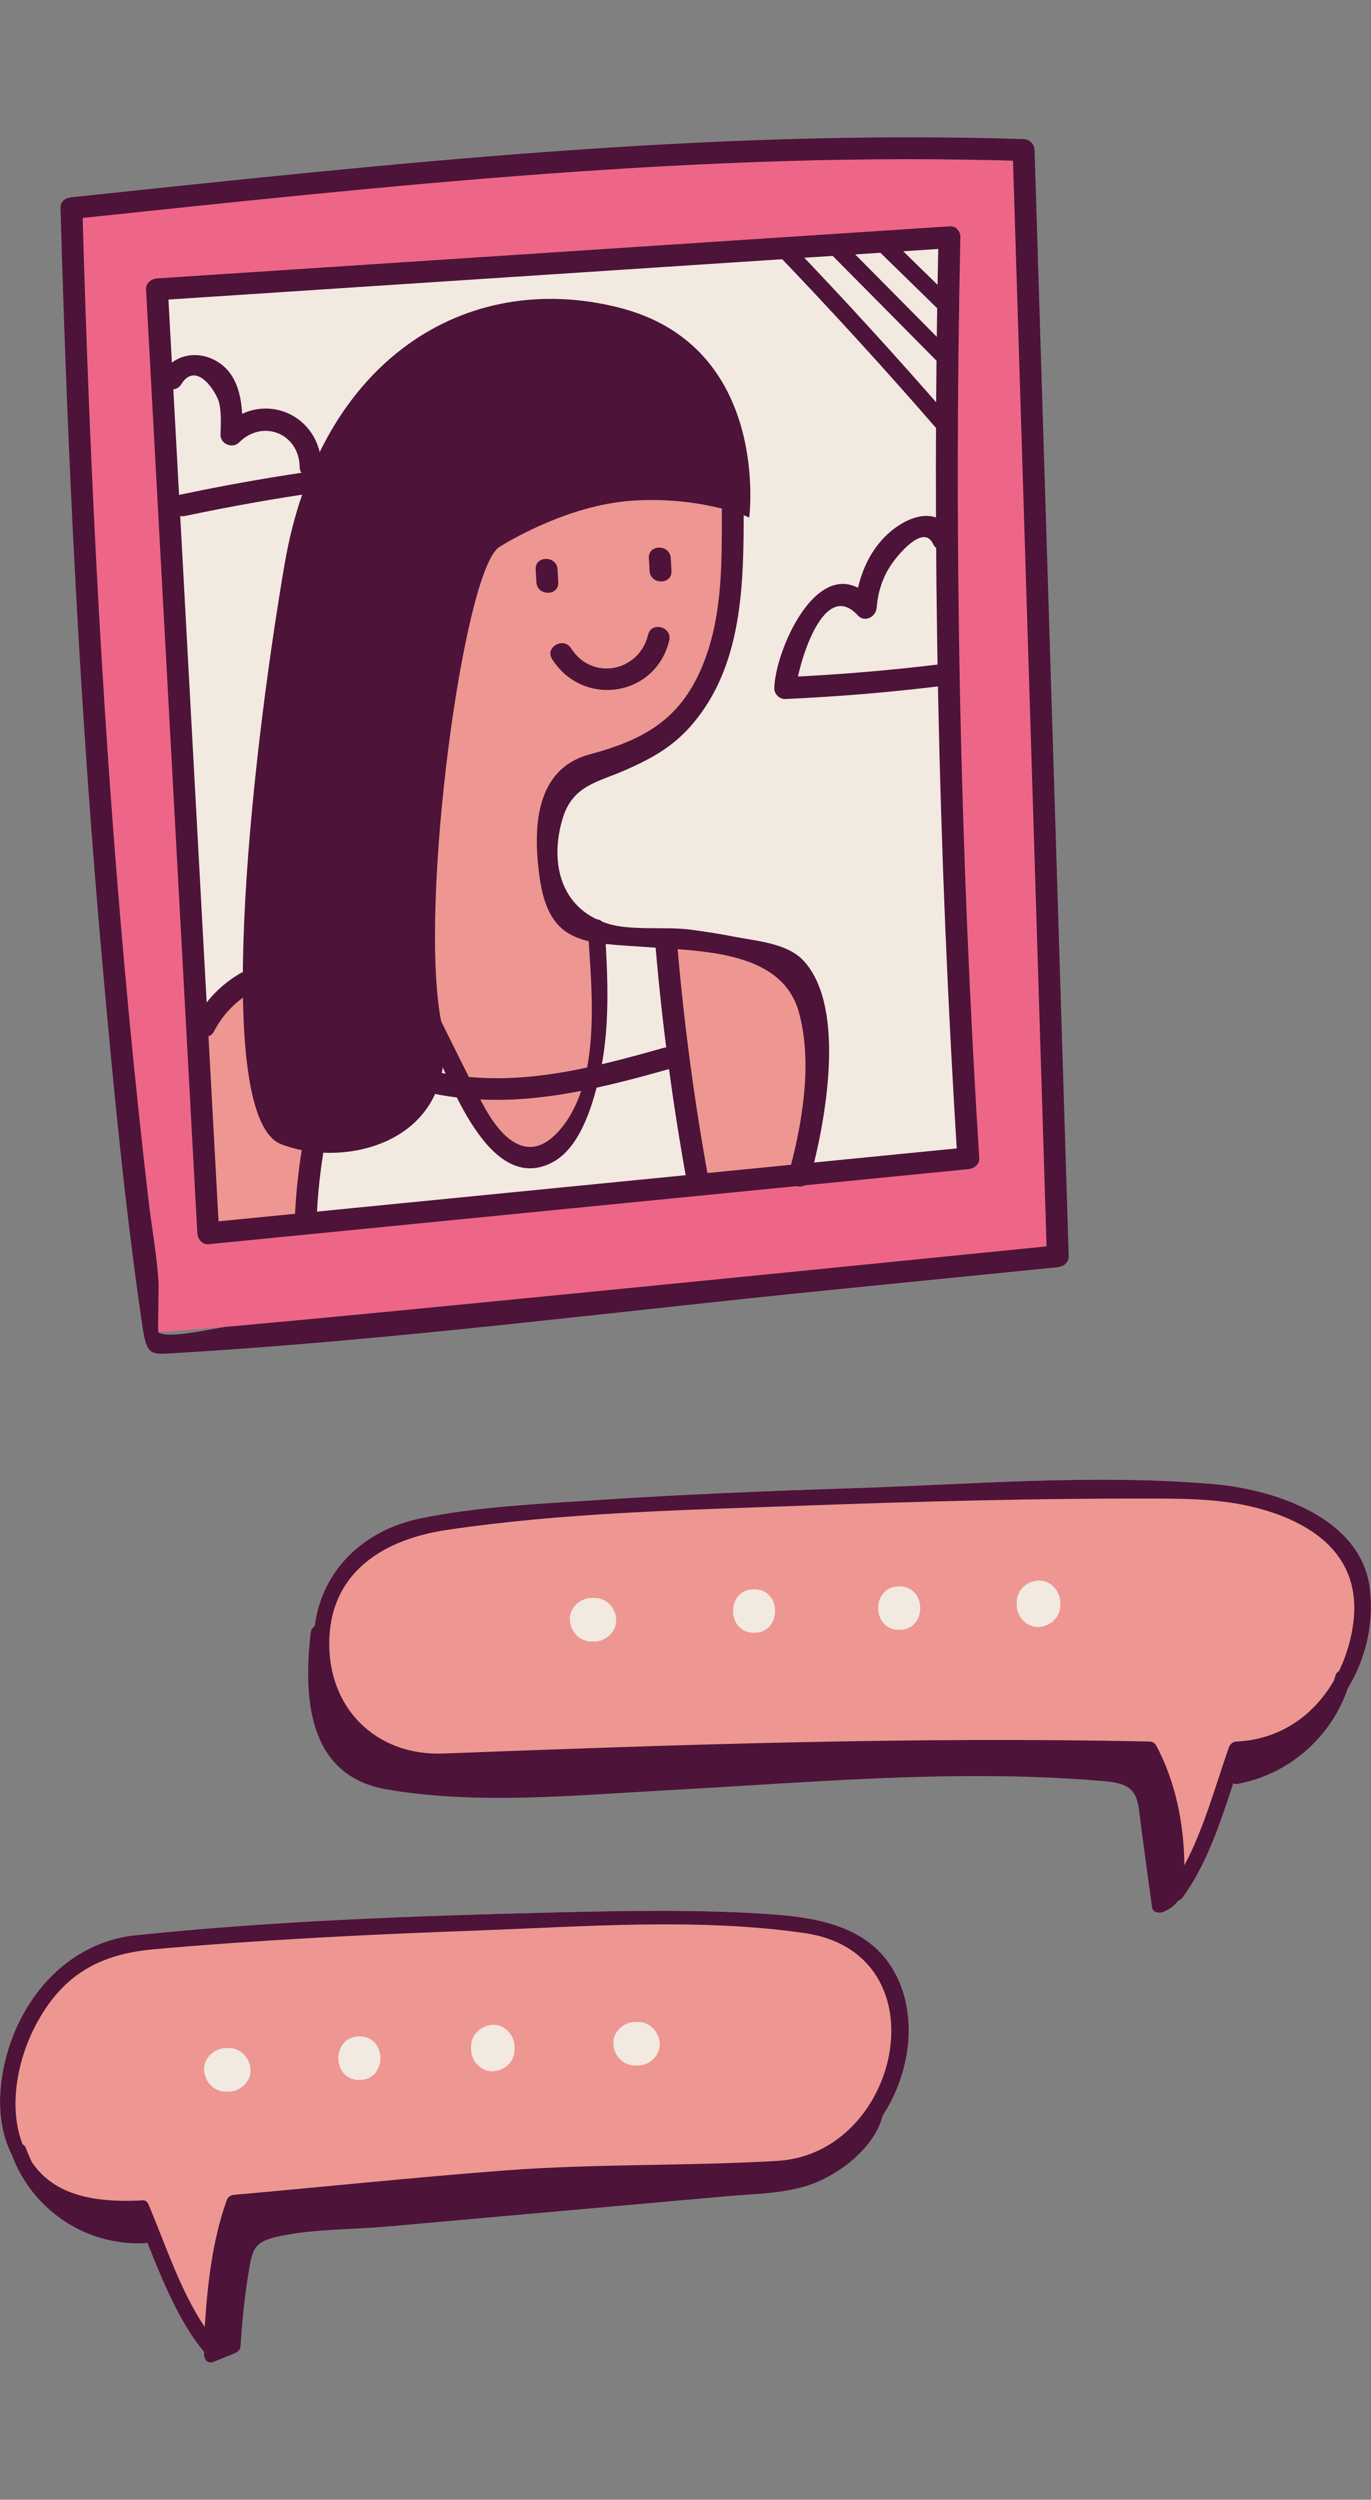 <svg width="180" height="328" viewBox="0 0 180 328" fill="none" xmlns="http://www.w3.org/2000/svg">
<rect x="0" y="0" width="180" height="328" fill="#808080" stroke="none"/>
<g clip-path="url(#clip0_204_75)">
<path d="M118.049 260.028C115.077 253.03 108.051 251.652 101.212 251.176C91.697 250.517 82.106 250.712 72.575 250.944C54.33 251.387 35.936 252.046 17.773 253.937C8.38 254.913 1.838 263.065 0.317 272.185C-1.74 284.509 6.595 291.048 17.939 290.796C20.44 296.789 22.814 303.966 27.027 308.902C27.645 309.626 28.743 308.995 28.783 308.174C28.979 304.254 29.316 300.351 29.999 296.484C30.284 294.866 30.385 291.763 31.382 290.422C31.552 290.19 31.475 289.616 31.695 289.425C31.796 289.336 35.655 289.608 36.574 289.523C40.506 289.169 44.438 288.799 48.37 288.429C60.62 287.278 72.863 286.217 85.163 285.847C95.015 285.55 107.165 288.1 114.349 279.663C118.781 274.458 120.798 266.485 118.058 260.024L118.049 260.028Z" fill="#EE9691"/>
<path d="M179.845 208.389C178.67 199.078 167.245 195.41 159.267 194.727C143.67 193.389 127.426 194.776 111.82 195.276C100.598 195.638 89.376 196.097 78.174 196.841C70.53 197.35 62.654 197.691 55.132 199.249C47.081 200.916 41.258 206.994 41.173 215.431C41.099 222.941 45.784 230.521 53.489 231.968C56.994 232.627 60.775 231.976 64.288 231.785C69.716 231.492 75.149 231.24 80.581 231.037C91.445 230.622 102.314 230.382 113.187 230.293C124.059 230.203 134.932 230.264 145.804 230.46C147.097 230.484 149.59 229.996 150.285 230.59C151.078 231.269 151.367 233.143 151.7 234.156C153.249 238.823 153.693 243.63 153.314 248.517C153.229 249.647 154.689 249.761 155.234 249.037C159.068 243.906 160.995 236.587 163.097 230.504C173.726 229.557 181.187 218.965 179.854 208.389H179.845Z" fill="#EE9691"/>
<path d="M10.819 27.316L80.54 20.086L134.395 21.119L139.014 165.199L20.793 174.816L11.58 82.26L10.819 27.316Z" fill="#EE6687"/>
<path d="M22.042 37.965L123.214 31.134L124.653 32.569L127.15 151.92L27.039 162.101L20.074 38.188L22.042 37.965Z" fill="#F2E9E1"/>
<path d="M57.274 64.731C57.274 64.731 87.656 56.616 93.015 59.234C98.374 61.853 97.329 70.16 96.243 76.291C95.157 82.423 96.8 92.551 85.188 97.821C73.575 103.091 69.029 108.755 73.868 117.785C78.706 126.816 79.401 121.689 79.401 121.689L78.243 138.908L75.64 147.634L70.481 151.92L65.195 150.391L59.872 141.36L57.803 133.802L52.984 128.194V80.74L57.27 64.731H57.274Z" fill="#EE9691"/>
<path d="M88.937 124.185L88.856 136.957L91.868 155.677L104.88 154.063L107.942 139.933L103.347 126.816L88.937 124.185Z" fill="#EE9691"/>
<path d="M25.848 140.88L25.633 133.85L33.712 126.666L38.709 146.256L39.64 150.753V161.138L27.04 162.101L25.848 140.88Z" fill="#EE9691"/>
<path d="M77.665 215.387H78.048C79.544 215.387 80.975 214.073 80.906 212.528C80.837 210.979 79.65 209.67 78.048 209.67H77.665C76.169 209.67 74.738 210.983 74.807 212.528C74.876 214.078 76.064 215.387 77.665 215.387Z" fill="#F2E9E1"/>
<path d="M99.004 214.244C102.684 214.244 102.688 208.527 99.004 208.527C95.32 208.527 95.32 214.244 99.004 214.244Z" fill="#F2E9E1"/>
<path d="M118.058 213.862C121.738 213.862 121.742 208.145 118.058 208.145C114.374 208.145 114.374 213.862 118.058 213.862Z" fill="#F2E9E1"/>
<path d="M139.205 210.625V210.243C139.205 208.747 137.892 207.316 136.347 207.385C134.798 207.454 133.488 208.641 133.488 210.243V210.625C133.488 212.122 134.802 213.553 136.347 213.484C137.896 213.415 139.205 212.227 139.205 210.625Z" fill="#F2E9E1"/>
<path d="M29.654 274.45H30.036C31.532 274.45 32.964 273.137 32.895 271.592C32.825 270.043 31.638 268.733 30.036 268.733H29.654C28.157 268.733 26.726 270.047 26.795 271.592C26.864 273.141 28.052 274.45 29.654 274.45Z" fill="#F2E9E1"/>
<path d="M47.183 272.925C50.863 272.925 50.867 267.208 47.183 267.208C43.499 267.208 43.499 272.925 47.183 272.925Z" fill="#F2E9E1"/>
<path d="M67.566 268.924V268.542C67.566 267.046 66.252 265.615 64.707 265.684C63.158 265.753 61.849 266.94 61.849 268.542V268.924C61.849 270.421 63.162 271.852 64.707 271.783C66.256 271.714 67.566 270.526 67.566 268.924Z" fill="#F2E9E1"/>
<path d="M83.761 265.306H83.378C81.882 265.306 80.451 266.619 80.52 268.164C80.589 269.713 81.776 271.023 83.378 271.023H83.761C85.257 271.023 86.688 269.709 86.619 268.164C86.55 266.615 85.363 265.306 83.761 265.306Z" fill="#F2E9E1"/>
<path d="M7.949 27.324C8.868 60.413 10.503 93.487 13.446 126.462C14.857 142.247 16.362 158.088 18.663 173.771C19.293 178.056 19.733 177.735 23.278 177.524C51.891 175.828 80.508 172.104 109.027 169.261C118.981 168.269 128.93 167.273 138.88 166.269C139.632 166.192 140.34 165.667 140.311 164.829C139.002 122.461 137.693 80.097 136.383 37.729C136.196 31.715 136.009 25.697 135.826 19.684C135.802 18.891 135.184 18.277 134.387 18.252C92.58 16.927 50.895 21.513 9.38 25.884C7.563 26.076 7.547 28.95 9.384 28.755C50.899 24.384 92.588 19.797 134.395 21.119C133.915 20.643 133.436 20.163 132.956 19.688C134.265 62.056 135.574 104.424 136.888 146.788C137.075 152.802 137.258 158.82 137.445 164.834C137.92 164.354 138.4 163.874 138.876 163.394C116.078 165.691 93.279 167.964 70.477 170.201C56.908 171.53 43.344 172.872 29.764 174.092C28.19 174.234 22.188 175.759 20.79 174.816C20.704 174.759 20.855 168.908 20.814 168.249C20.599 164.683 19.92 161.089 19.505 157.539C18.561 149.448 17.708 141.348 16.939 133.24C13.593 98.02 11.8 62.674 10.816 27.316C10.763 25.474 7.892 25.47 7.945 27.32L7.949 27.324Z" fill="#4D1339"/>
<path d="M123.214 31.134C122.336 71.436 123.161 111.743 125.69 151.977C126.166 151.497 126.646 151.017 127.121 150.537C93.861 153.823 60.597 157.104 27.336 160.389C27.816 160.865 28.296 161.345 28.776 161.821C26.531 120.534 24.287 79.251 22.042 37.965C21.567 38.444 21.087 38.924 20.611 39.404C55.29 37.127 89.974 34.846 124.653 32.569C126.487 32.447 126.499 29.576 124.649 29.698C89.97 31.975 55.286 34.256 20.607 36.533C19.863 36.582 19.131 37.156 19.176 37.973C21.42 79.26 23.665 120.542 25.909 161.829C25.95 162.544 26.544 163.341 27.349 163.26C60.609 159.975 93.873 156.693 127.133 153.408C127.869 153.335 128.618 152.806 128.565 151.969C126.036 111.735 125.21 71.428 126.089 31.125C126.129 29.28 123.259 29.28 123.218 31.13L123.214 31.134Z" fill="#4D1339"/>
<path d="M65.533 71.79C65.533 71.79 74.108 66.228 83.196 65.683C92.283 65.138 98.366 67.903 98.366 67.903C98.366 67.903 101.273 45.377 81.203 40.343C61.133 35.31 41.941 47.239 37.355 74.088C32.769 100.936 27.958 146.723 36.94 150.147C45.922 153.571 60.873 149.407 57.909 133.989C54.945 118.57 60.853 74.828 65.533 71.794V71.79Z" fill="#4D1339"/>
<path d="M94.768 67.065C94.772 73.608 94.869 80.459 92.503 86.668C89.616 94.251 84.765 97.012 77.41 98.988C70.343 100.883 69.936 108.421 70.823 114.98C72.075 124.246 77.052 123.681 85.188 124.287C92.295 124.815 102.639 124.791 104.876 132.781C106.73 139.4 105.323 147.524 103.571 153.908C103.083 155.689 105.852 156.449 106.34 154.664C108.283 147.585 111.215 132.423 105.575 126.137C103.432 123.75 99.305 123.47 96.398 122.908C94.483 122.538 92.556 122.229 90.62 121.977C87.351 121.55 82.785 122.164 79.723 121.176C73.417 119.135 72.205 112.975 73.852 107.453C75.169 103.046 78.389 102.676 82.045 101.07C85.513 99.545 88.299 98.036 90.819 95.121C97.492 87.395 97.646 76.722 97.638 67.061C97.638 65.215 94.768 65.215 94.768 67.069V67.065Z" fill="#4D1339"/>
<path d="M31.589 127.69C29.052 129.154 27.003 131.256 25.637 133.85C24.779 135.481 27.243 136.953 28.105 135.318C29.251 133.139 30.878 131.419 33.013 130.187C34.614 129.26 33.191 126.767 31.589 127.694V127.69Z" fill="#4D1339"/>
<path d="M86.066 124.193C86.956 134.619 88.339 144.971 90.213 155.266C90.543 157.084 93.316 156.331 92.986 154.522C91.157 144.471 89.807 134.367 88.936 124.189C88.782 122.364 85.907 122.347 86.066 124.193Z" fill="#4D1339"/>
<path d="M56.9 143.495C67.464 145.674 77.662 143.141 87.839 140.275C89.616 139.775 88.88 136.997 87.095 137.502C77.45 140.222 67.696 142.796 57.657 140.726C55.855 140.356 55.087 143.121 56.9 143.495Z" fill="#4D1339"/>
<path d="M39.64 150.753C39.16 153.737 38.843 156.734 38.713 159.759C38.631 161.605 41.502 161.601 41.583 159.755C41.701 156.99 41.969 154.245 42.409 151.513C42.701 149.708 39.932 148.931 39.64 150.757V150.753Z" fill="#4D1339"/>
<path d="M72.49 86.489C76.532 92.844 86.058 91.474 87.86 84.045C88.295 82.252 85.526 81.488 85.091 83.289C83.907 88.16 77.727 89.388 74.982 85.07C73.994 83.513 71.494 84.927 72.49 86.493V86.489Z" fill="#4D1339"/>
<path d="M124.994 69.948C123.603 66.976 120.562 67.305 118.118 68.867C114.374 71.254 112.593 75.507 112.227 79.76C113.048 79.422 113.869 79.089 114.687 78.751C107.921 71.408 101.822 84.952 101.655 90.291C101.631 91.043 102.338 91.759 103.094 91.722C110.035 91.413 116.943 90.832 123.839 89.982C125.649 89.758 125.669 86.883 123.835 87.111C116.939 87.961 110.031 88.538 103.09 88.851L104.53 90.283C104.591 88.278 107.864 75.576 112.637 80.756C113.552 81.748 114.996 80.923 115.097 79.748C115.28 77.609 115.874 75.726 117.106 73.945C117.675 73.12 121.2 68.586 122.502 71.367C123.286 73.043 125.775 71.611 124.994 69.944V69.948Z" fill="#4D1339"/>
<path d="M23.803 50.407C25.791 47.219 28.512 51.549 28.804 52.968C29.073 54.282 28.987 55.701 28.951 57.03C28.918 58.266 30.532 58.913 31.39 58.055C34.509 54.936 39.287 56.912 39.34 61.263C39.36 63.105 42.23 63.109 42.21 61.259C42.125 54.27 34.35 51.037 29.382 56.006C30.195 56.347 31.008 56.689 31.821 57.03C31.915 53.59 31.768 49.236 28.341 47.337C25.828 45.942 22.848 46.52 21.331 48.951C20.351 50.521 22.823 51.984 23.799 50.419L23.803 50.407Z" fill="#4D1339"/>
<path d="M24.298 67.704C30.276 66.439 36.285 65.374 42.335 64.512C44.157 64.252 43.405 61.483 41.591 61.739C35.541 62.601 29.531 63.666 23.554 64.931C21.745 65.313 22.493 68.086 24.298 67.704Z" fill="#4D1339"/>
<path d="M70.331 74.722C70.363 75.283 70.396 75.84 70.424 76.401C70.526 78.235 73.401 78.247 73.295 76.393C73.262 75.832 73.234 75.275 73.201 74.714C73.1 72.88 70.229 72.868 70.331 74.722Z" fill="#4D1339"/>
<path d="M85.192 73.234C85.225 73.795 85.253 74.352 85.286 74.913C85.387 76.747 88.258 76.759 88.156 74.909C88.124 74.348 88.095 73.791 88.063 73.23C87.961 71.396 85.09 71.383 85.192 73.234Z" fill="#4D1339"/>
<path d="M55.868 134.907C58.401 139.949 63.695 157.08 72.482 152.538C76.072 150.684 77.678 145.382 78.561 141.799C80.175 135.229 79.801 128.381 79.402 121.689C79.317 120.261 77.085 120.253 77.17 121.693C77.629 129.422 79.024 141.059 73.982 147.663C69.449 153.599 65.545 149.025 63.301 144.723C61.414 141.112 59.641 137.441 57.812 133.801C57.165 132.517 55.23 133.627 55.872 134.907H55.868Z" fill="#4D1339"/>
<path d="M115.659 33.232C118.44 35.948 121.221 38.668 124.006 41.384C125.035 42.388 126.629 40.827 125.6 39.823C122.819 37.107 120.038 34.386 117.252 31.67C116.224 30.666 114.63 32.227 115.659 33.232Z" fill="#4D1339"/>
<path d="M109.474 33.724C114.114 38.408 118.757 43.088 123.396 47.772C124.409 48.792 126.003 47.231 124.99 46.211C120.351 41.526 115.708 36.846 111.068 32.162C110.056 31.142 108.462 32.703 109.474 33.724Z" fill="#4D1339"/>
<path d="M101.948 33.228C109.17 40.746 116.192 48.439 123.027 56.311C123.97 57.4 125.56 55.831 124.621 54.749C117.786 46.877 110.759 39.184 103.538 31.666C102.542 30.63 100.948 32.191 101.944 33.228H101.948Z" fill="#4D1339"/>
<path d="M118.05 260.028C115.078 253.03 108.052 251.652 101.213 251.176C91.698 250.517 82.106 250.712 72.575 250.944C54.331 251.387 35.936 252.046 17.773 253.937C8.381 254.913 1.838 263.065 0.318 272.185C-0.386 276.41 0.131 279.956 1.57 282.781C4.274 289.978 11.251 294.699 18.989 294.329C19.119 294.321 19.233 294.292 19.339 294.252C21.351 299.29 23.518 304.669 26.832 308.666C26.653 309.386 27.17 310.252 28.028 309.906C28.963 309.528 29.898 309.146 30.829 308.768C31.281 308.585 31.553 308.272 31.585 307.775C31.781 304.697 32.069 301.652 32.569 298.602C33.143 295.102 33.196 294.146 36.737 293.406C41.275 292.455 46.288 292.556 50.899 292.141C60.678 291.271 70.457 290.397 80.236 289.527C85.294 289.076 90.352 288.624 95.41 288.173C99.025 287.852 102.937 287.852 106.401 286.648C110.227 285.315 114.834 281.769 115.871 277.63C119.205 272.523 120.461 265.692 118.058 260.028H118.05ZM114.277 275.942C114.183 276.028 114.106 276.146 114.057 276.292C111.475 280.256 107.328 283.229 102.054 283.538C90.169 284.233 78.252 283.887 66.354 284.786C54.469 285.685 42.617 286.945 30.744 287.986C30.256 288.027 29.914 288.283 29.752 288.742C27.885 293.975 27.231 299.753 26.881 305.336C23.685 300.599 21.685 294.427 19.538 289.344C19.538 289.336 19.53 289.328 19.526 289.32C19.513 289.295 19.505 289.267 19.493 289.242C19.489 289.23 19.481 289.222 19.477 289.21C19.465 289.19 19.456 289.169 19.444 289.149C19.229 288.75 18.863 288.645 18.509 288.734C13.788 288.937 8.364 288.576 5.014 284.778C4.733 284.457 4.473 284.127 4.233 283.782C3.928 283.184 3.66 282.566 3.432 281.919C3.335 281.647 3.16 281.464 2.956 281.35C1.062 276.426 2.318 270.234 4.652 265.789C8.218 258.999 13.178 256.393 20.27 255.763C34.371 254.514 48.541 253.823 62.687 253.307C76.755 252.794 91.609 251.627 105.608 253.64C117.818 255.397 119.396 267.664 114.277 275.938V275.942Z" fill="#4D1339"/>
<path d="M179.845 208.389C178.67 199.078 167.245 195.41 159.267 194.727C143.67 193.389 127.426 194.776 111.82 195.276C100.598 195.638 89.376 196.097 78.174 196.841C70.529 197.35 62.654 197.691 55.131 199.249C47.743 200.781 42.238 206.027 41.315 213.394C41.051 213.553 40.843 213.821 40.799 214.199C39.81 222.791 40.408 232.985 50.728 234.782C62.499 236.835 75.462 235.562 87.318 234.92C100.061 234.233 112.792 233.192 125.559 233.058C132.077 232.989 138.603 233.151 145.097 233.721C149.643 234.119 149.305 235.9 149.858 239.99C150.322 243.406 150.785 246.825 151.245 250.241C151.342 250.965 152.233 251.091 152.757 250.855C153.68 250.44 154.258 250.005 154.636 249.428C154.868 249.359 155.079 249.224 155.225 249.029C158.344 244.853 160.202 239.234 161.918 234.005C162.093 234.078 162.296 234.107 162.524 234.062C169.257 232.789 174.718 227.979 176.942 221.571C179.3 217.725 180.431 213.049 179.841 208.377L179.845 208.389ZM151.785 229.016C151.615 228.695 151.253 228.516 150.899 228.508C119.916 227.857 89.128 228.906 58.185 230.086C49.297 230.423 42.889 224.015 43.238 214.996C43.584 206.047 50.638 201.936 58.665 200.745C74.014 198.468 89.762 198.139 105.245 197.569C120.615 197.004 136.005 196.593 151.387 196.63C156.819 196.642 162.02 196.72 167.236 198.525C174.437 201.017 178.971 205.791 177.548 213.813C177.206 215.736 176.617 217.578 175.796 219.27C175.584 219.384 175.413 219.579 175.328 219.876C175.267 220.103 175.19 220.323 175.116 220.543C172.482 225.072 168.078 228.252 162.341 228.512C162.016 228.528 161.772 228.662 161.605 228.858C161.499 228.963 161.406 229.097 161.349 229.264C159.609 234.176 158.072 239.962 155.498 244.752C155.445 239.324 154.351 233.798 151.79 229.016H151.785Z" fill="#4D1339"/>
</g>
<defs>
<clipPath id="clip0_204_75">
<rect width="180" height="291.967" fill="white" transform="translate(0 18.017)"/>
</clipPath>
</defs>
</svg>
